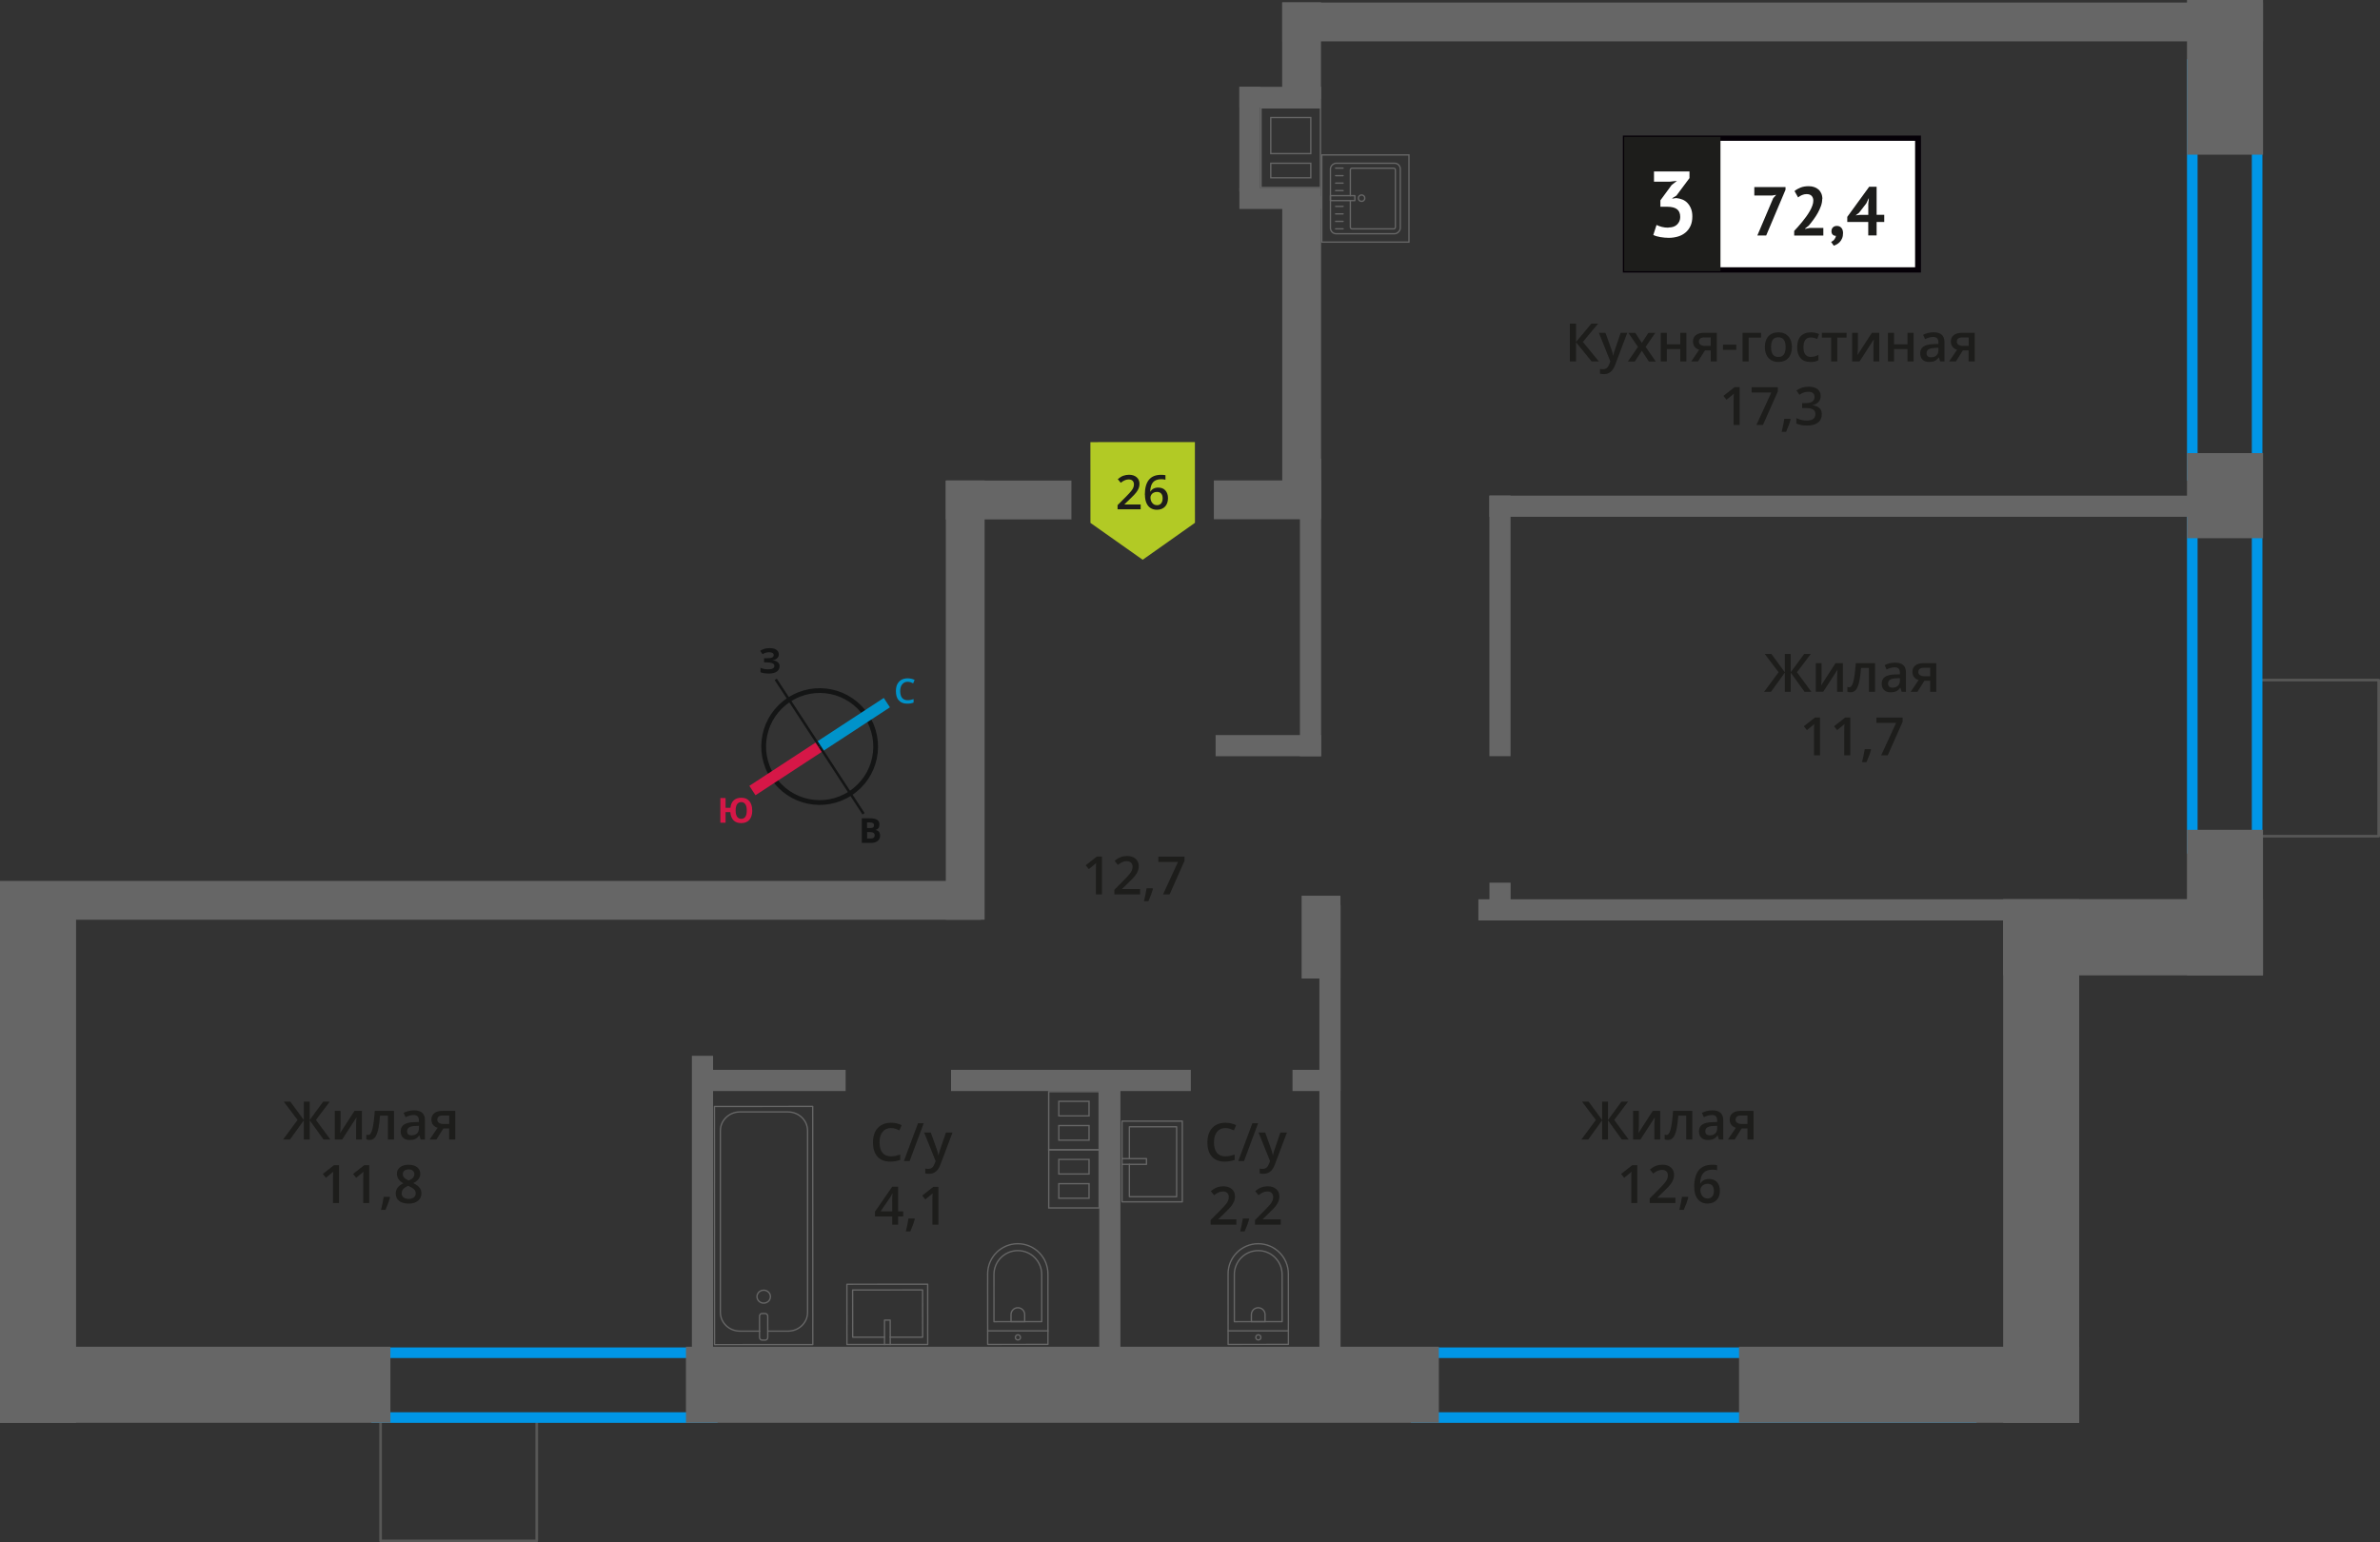 <?xml version="1.0" encoding="UTF-8"?>
<svg xmlns="http://www.w3.org/2000/svg" viewBox="0 0 449.35 291.22">
  <rect x="0" y="0" width="449.35" height="291.22" fill="#333333" stroke="none"/>
  <defs>
    <style>
      .cls-1 {
        fill: #141515;
      }

      .cls-2 {
        fill: #d61747;
      }

      .cls-3 {
        fill: #b2ca25;
        fill-rule: evenodd;
      }

      .cls-4 {
        fill: #fff;
      }

      .cls-5 {
        stroke: #1d1d1b;
        stroke-miterlimit: 22.93;
      }

      .cls-5, .cls-6 {
        stroke-width: .5px;
      }

      .cls-5, .cls-7 {
        fill: #1d1d1b;
      }

      .cls-8 {
        stroke: #141515;
        stroke-width: .9px;
      }

      .cls-8, .cls-9, .cls-6, .cls-10, .cls-11 {
        fill: none;
      }

      .cls-8, .cls-9, .cls-11 {
        stroke-miterlimit: 10;
      }

      .cls-12 {
        fill: #0096e7;
      }

      .cls-13 {
        fill: #0093ca;
      }

      .cls-14 {
        fill: #666;
      }

      .cls-9 {
        stroke: #0093ca;
      }

      .cls-9, .cls-11 {
        stroke-width: 2.12px;
      }

      .cls-15 {
        fill: #666;
      }

      .cls-6 {
        stroke: #575756;
      }

      .cls-6, .cls-10 {
        stroke-linecap: round;
        stroke-linejoin: round;
      }

      .cls-10 {
        stroke: #666;
        stroke-width: .25px;
      }

      .cls-11 {
        stroke: #d61747;
      }

      .cls-16 {
        fill: #050007;
      }
    </style>
  </defs>
  <g id="conditioner">
    <rect class="cls-6" x="423.03" y="131.83" width="29.48" height="22.66" transform="translate(580.93 -294.61) rotate(90)"/>
    <rect class="cls-6" x="71.86" y="268.31" width="29.48" height="22.66" transform="translate(173.2 559.28) rotate(-180)"/>
  </g>
  <g id="windows">
    <path class="cls-12" d="M425.15,13.18v75.56h-10.24V13.18h10.24M427.15,11.18h-14.24v79.56h14.24V11.18h0Z"/>
    <path class="cls-12" d="M425.15,96.53v62.64h-10.24v-62.64h10.24M427.15,94.53h-14.24v66.64h14.24v-66.64h0Z"/>
    <path class="cls-12" d="M371.18,256.44v10.24h-102.79v-10.24h102.79M373.18,254.44h-106.79v14.24h106.79v-14.24h0Z"/>
    <path class="cls-12" d="M133.47,256.44v10.24h-61.36v-10.24h61.36M135.47,254.44h-65.36v14.24h65.36v-14.24h0Z"/>
  </g>
  <g id="vent">
    <g>
      <path class="cls-15" d="M249.18,20.49v1.58s0,0,0,0v7.06h0v1.58s0,0,0,0v3h0v1.58s-10.97,0-10.97,0v-1.58h0v-3s0-1.58,0-1.58h0v-7.06s0-1.58,0-1.58h1.83s9.14,0,9.14,0M239.8,29.13h7.81v-7.06h-7.81v7.06M239.8,33.7h7.56s.25,0,.25,0v-3h-7.81v3M249.43,20.24h-9.39s0,0,0,0h-2.08s0,0,0,0v2.08h0v6.56h0v2.08h0v2.5h0v2.08h11.47v-2.08h0v-2.5h0v-2.08h0v-6.56h0v-2.08h0ZM240.05,28.88v-6.56h7.31v6.56h-7.31ZM240.05,33.45v-2.5h7.31v2.5h-7.31Z"/>
      <g>
        <rect class="cls-14" x="234" y="16.39" width="15.44" height="3.94"/>
        <rect class="cls-14" x="234" y="35.52" width="15.44" height="3.94"/>
        <rect class="cls-14" x="226.08" y="24.31" width="19.77" height="3.94" transform="translate(209.68 262.24) rotate(-90)"/>
      </g>
    </g>
    <g>
      <path class="cls-15" d="M207.4,206.27v10.73s-9.27,0-9.27,0v-10.73h9.27M199.78,210.84h5.96v-2.75s0-.25,0-.25h-5.96v2.75s0,.25,0,.25M199.78,215.42h5.96v-2.75s0-.25,0-.25h-5.71s-.25,0-.25,0v2.75s0,.25,0,.25M207.64,206.02h-9.77v11.23s9.77,0,9.77,0v-11.23s0,0,0,0h0ZM200.03,210.59v-2.5h5.46v2.5h-5.46ZM200.03,215.17v-2.5s5.46,0,5.46,0v2.5h-5.46Z"/>
      <path class="cls-15" d="M198.13,217.24h9.27s0,10.73,0,10.73h-9.27s0-10.73,0-10.73M199.78,221.81h5.96v-2.75s0-.25,0-.25h-5.96v2.75s0,.25,0,.25M199.78,226.39h5.96v-2.75s0-.25,0-.25h-5.71s-.25,0-.25,0v2.75s0,.25,0,.25M197.88,216.99v11.23s9.77,0,9.77,0v-11.23s0,0,0,0h-9.77ZM200.03,221.56v-2.5h5.46v2.5h-5.46ZM200.03,226.14v-2.5s5.46,0,5.46,0v2.5h-5.46Z"/>
    </g>
  </g>
  <g id="furniture">
    <g>
      <path class="cls-10" d="M182.68,238.69h13.32c3.14,0,5.69,2.55,5.69,5.69h0c0,3.14-2.55,5.69-5.69,5.69h-13.32v-11.38h0Z" transform="translate(-52.15 436.63) rotate(-90.02)"/>
      <path class="cls-10" d="M185.47,238.37h8.91c2.49,0,4.51,2.02,4.51,4.51h0c0,2.49-2.02,4.51-4.51,4.51h-8.91v-9.02h0Z" transform="translate(-50.64 435.13) rotate(-90.02)"/>
      <path class="cls-10" d="M190.87,246.99h1.34c.71,0,1.29.58,1.29,1.29h0c0,.71-.58,1.29-1.29,1.29h-1.34v-2.58h0Z" transform="translate(-56.04 440.53) rotate(-90.02)"/>
      <circle class="cls-10" cx="192.19" cy="252.54" r=".48"/>
      <line class="cls-10" x1="197.88" y1="251.31" x2="186.49" y2="251.31"/>
    </g>
    <g>
      <path class="cls-10" d="M228.07,238.69h13.32c3.14,0,5.69,2.55,5.69,5.69h0c0,3.14-2.55,5.69-5.69,5.69h-13.32v-11.38h0Z" transform="translate(-6.74 482.02) rotate(-90.02)"/>
      <path class="cls-10" d="M230.86,238.37h8.91c2.49,0,4.51,2.02,4.51,4.51h0c0,2.49-2.02,4.51-4.51,4.51h-8.91v-9.02h0Z" transform="translate(-5.24 480.52) rotate(-90.02)"/>
      <path class="cls-10" d="M236.26,246.99h1.34c.71,0,1.29.58,1.29,1.29h0c0,.71-.58,1.29-1.29,1.29h-1.34v-2.58h0Z" transform="translate(-10.64 485.92) rotate(-90.02)"/>
      <circle class="cls-10" cx="237.58" cy="252.54" r=".48"/>
      <line class="cls-10" x1="243.27" y1="251.31" x2="231.89" y2="251.31"/>
    </g>
    <g>
      <rect class="cls-10" x="161.84" y="240.58" width="11.38" height="15.25" transform="translate(-80.62 415.81) rotate(-90.02)"/>
      <polyline class="cls-10" points="167 253.9 167 249.28 168.07 249.28 168.08 253.9"/>
      <polyline class="cls-10" points="167 252.5 160.99 252.5 160.98 243.59 174.19 243.58 174.2 252.5 168.07 252.5"/>
    </g>
    <g>
      <rect class="cls-10" x="211.84" y="211.7" width="11.38" height="15.25"/>
      <polyline class="cls-10" points="211.84 218.79 216.46 218.79 216.46 219.86 211.84 219.86"/>
      <polyline class="cls-10" points="213.23 218.79 213.23 212.77 222.15 212.77 222.15 225.98 213.23 225.98 213.23 219.86"/>
    </g>
    <g>
      <rect class="cls-10" x="134.91" y="208.92" width="18.55" height="44.98" transform="translate(288.44 462.78) rotate(179.98)"/>
      <rect class="cls-10" x="143.42" y="248.03" width="1.55" height="5.03" rx=".49" ry=".49" transform="translate(288.46 501.04) rotate(179.98)"/>
      <path class="cls-10" d="M144.97,251.36h3.82c2.03,0,3.68-1.58,3.68-3.54v-34.32c-.01-1.95-1.66-3.53-3.7-3.53h-9.08c-2.03,0-3.68,1.59-3.68,3.54v34.32c.01,1.95,1.66,3.53,3.7,3.53h3.71"/>
      <ellipse class="cls-10" cx="144.19" cy="244.85" rx="1.27" ry="1.22"/>
    </g>
    <g>
      <g>
        <rect class="cls-10" x="251.13" y="30.89" width="13.32" height="13.19" rx="1.09" ry="1.09" transform="translate(220.3 295.27) rotate(-90)"/>
        <path class="cls-10" d="M254.95,36.96v-4.88c0-.18.14-.32.32-.32h7.86c.18,0,.32.14.32.32v10.82c0,.18-.14.32-.32.32h-7.86c-.18,0-.32-.14-.32-.32v-5.01"/>
        <circle class="cls-10" cx="257.07" cy="37.42" r=".6"/>
        <rect class="cls-10" x="253.04" y="35.11" width=".93" height="4.61" transform="translate(216.08 290.92) rotate(-90)"/>
        <line class="cls-10" x1="252.17" y1="43.21" x2="253.58" y2="43.21"/>
        <line class="cls-10" x1="252.17" y1="41.8" x2="253.58" y2="41.8"/>
        <line class="cls-10" x1="252.17" y1="40.39" x2="253.58" y2="40.39"/>
        <line class="cls-10" x1="252.17" y1="38.97" x2="253.58" y2="38.97"/>
        <line class="cls-10" x1="252.17" y1="35.99" x2="253.58" y2="35.99"/>
        <line class="cls-10" x1="252.17" y1="34.58" x2="253.58" y2="34.58"/>
        <line class="cls-10" x1="252.17" y1="33.17" x2="253.58" y2="33.17"/>
        <line class="cls-10" x1="252.17" y1="31.75" x2="253.58" y2="31.75"/>
      </g>
      <path class="cls-15" d="M265.89,29.38v16.21h-16.21v-16.21h16.21M266.14,29.13h-16.71v16.71h16.71v-16.71h0Z"/>
    </g>
  </g>
  <g id="walls">
    <rect class="cls-14" x="219.33" y="112.7" width="56.2" height="4" transform="translate(132.73 362.13) rotate(-90)"/>
    <rect class="cls-14" x="258.6" y="116.19" width="49.21" height="4" transform="translate(165.01 401.39) rotate(-90)"/>
    <rect class="cls-14" x="279.88" y="168" width="6.64" height="4" transform="translate(113.21 453.2) rotate(-90)"/>
    <rect class="cls-14" x="207.46" y="212.57" width="87.29" height="4" transform="translate(36.53 465.67) rotate(-90)"/>
    <rect class="cls-14" x="181.7" y="228.37" width="55.68" height="4" transform="translate(-20.83 439.91) rotate(-90)"/>
    <rect class="cls-14" x="103.21" y="226.79" width="58.84" height="4" transform="translate(-96.16 361.42) rotate(-90)"/>
    <rect class="cls-14" x="132.89" y="202.02" width="26.77" height="4"/>
    <rect class="cls-14" x="179.56" y="202.02" width="45.27" height="4"/>
    <rect class="cls-14" x="244.03" y="202.02" width="9.07" height="4"/>
    <rect class="cls-14" x="229.51" y="138.8" width="19.92" height="4"/>
    <rect class="cls-14" x="281.2" y="93.59" width="133.57" height="4"/>
    <rect class="cls-14" x="279.12" y="169.81" width="135.65" height="4"/>
    <rect class="cls-14" x="405.48" y="7.42" width="29.21" height="14.36" transform="translate(434.69 -405.48) rotate(90)"/>
    <rect class="cls-14" x="412.05" y="86.41" width="16.07" height="14.36" transform="translate(513.68 -326.49) rotate(90)"/>
    <rect class="cls-14" x="406.35" y="163.26" width="27.47" height="14.36" transform="translate(590.52 -249.65) rotate(90)"/>
    <rect class="cls-14" x="335.95" y="212.06" width="98.87" height="14.36" transform="translate(604.62 -166.13) rotate(90)"/>
    <rect class="cls-14" x="-42.4" y="211.92" width="99.16" height="14.36" transform="translate(226.28 211.92) rotate(90)"/>
    <rect class="cls-14" x="378.2" y="169.81" width="49.07" height="14.36" transform="translate(805.46 353.99) rotate(-180)"/>
    <rect class="cls-14" x="328.33" y="254.32" width="64.23" height="14.36" transform="translate(720.89 522.99) rotate(-180)"/>
    <rect class="cls-14" x="129.51" y="254.32" width="142.15" height="14.36" transform="translate(401.17 522.99) rotate(-180)"/>
    <rect class="cls-14" x="0" y="254.32" width="73.71" height="14.36" transform="translate(73.71 522.99) rotate(-180)"/>
    <rect class="cls-14" x="242.1" y=".46" width="185.17" height="7.33" transform="translate(669.36 8.27) rotate(-180)"/>
    <rect class="cls-14" x="178.57" y="90.73" width="23.72" height="7.33" transform="translate(380.86 188.81) rotate(-180)"/>
    <rect class="cls-14" x="229.19" y="90.71" width="20.24" height="7.33" transform="translate(478.61 188.76) rotate(-180)"/>
    <rect class="cls-14" x="0" y="166.34" width="185.17" height="7.33" transform="translate(185.17 340.02) rotate(-180)"/>
    <rect class="cls-14" x="140.77" y="128.54" width="82.94" height="7.33" transform="translate(50.03 314.44) rotate(-90)"/>
    <rect class="cls-14" x="236.66" y="5.89" width="18.22" height="7.33" transform="translate(236.19 255.32) rotate(-90)"/>
    <rect class="cls-14" x="215.43" y="63.7" width="60.67" height="7.33" transform="translate(178.39 313.13) rotate(-90)"/>
    <rect class="cls-14" x="241.62" y="173.3" width="15.63" height="7.33" transform="translate(72.45 426.39) rotate(-90)"/>
    <g>
      <path class="cls-8" d="M163.6,135.2c3.2,4.89,1.83,11.44-3.07,14.62-4.87,3.19-11.44,1.83-14.62-3.07-3.2-4.89-1.83-11.44,3.07-14.62,4.89-3.2,11.44-1.83,14.62,3.07h0Z"/>
      <line class="cls-9" x1="167.44" y1="132.68" x2="154.75" y2="140.98"/>
      <line class="cls-11" x1="142.06" y1="149.28" x2="154.75" y2="140.98"/>
      <polygon class="cls-1" points="146.66 128.15 154.96 140.84 154.56 141.1 146.26 128.42 146.66 128.15"/>
      <polygon class="cls-1" points="163.24 153.54 154.96 140.84 154.56 141.1 162.84 153.8 163.24 153.54"/>
      <path class="cls-13" d="M171.36,128.74c-.44,0-.77.17-1.02.48-.25.29-.38.73-.38,1.27,0,.56.13,1,.35,1.29.25.29.58.44,1.04.44.21,0,.4-.02.58-.06.19-.04.38-.08.56-.15v.65c-.35.15-.77.21-1.23.21-.69,0-1.21-.21-1.57-.63-.38-.4-.54-1-.54-1.75,0-.48.08-.92.25-1.27.19-.35.44-.65.77-.84s.73-.29,1.19-.29.9.1,1.32.29l-.27.65c-.17-.08-.33-.15-.5-.21-.19-.04-.35-.08-.56-.08h0Z"/>
      <path class="cls-2" d="M142.03,153.05c0,.75-.19,1.34-.54,1.75-.35.42-.88.63-1.55.63-.61,0-1.09-.17-1.44-.52-.35-.35-.56-.88-.61-1.55h-.9v2s-.98,0-.98,0v-4.66s.98,0,.98,0v1.84h.92c.06-.63.27-1.09.63-1.42.35-.31.81-.48,1.42-.48.67,0,1.17.21,1.52.63.35.42.54,1,.54,1.77h0ZM138.89,153.05c0,.5.1.9.27,1.17.19.25.44.4.77.4.71,0,1.06-.52,1.06-1.57,0-.52-.08-.92-.27-1.19-.17-.25-.42-.4-.77-.4s-.61.15-.79.4c-.17.27-.27.67-.27,1.19h0Z"/>
      <path class="cls-1" d="M162.7,154.52h1.46c.65,0,1.13.08,1.42.27.31.19.46.48.46.9,0,.27-.06.5-.19.69-.15.17-.31.29-.52.31v.04c.29.06.5.19.63.35.13.19.21.44.21.73,0,.42-.17.75-.46.98-.31.25-.73.38-1.25.38h-1.75s0-4.66,0-4.66ZM163.71,156.36h.56c.27,0,.46-.04.58-.13s.17-.21.17-.42c0-.17-.06-.29-.19-.38-.13-.08-.33-.13-.63-.13h-.5v1.04ZM163.71,157.13v1.21h.63c.27,0,.48-.04.61-.15.13-.1.19-.27.19-.48,0-.38-.27-.58-.81-.58h-.61Z"/>
      <path class="cls-1" d="M147.05,123.56c0,.29-.1.54-.33.73-.21.21-.48.33-.86.38v.02c.44.04.75.17.98.35.23.19.35.44.35.75,0,.44-.19.77-.52,1.02-.35.25-.84.38-1.44.38-.69,0-1.23-.08-1.65-.25v-.84c.19.08.44.17.71.23.25.04.5.06.75.06.77,0,1.17-.21,1.17-.67,0-.21-.13-.38-.38-.48-.25-.1-.63-.17-1.13-.17h-.44v-.77h.4c.5,0,.86-.04,1.09-.13.21-.1.33-.25.33-.48,0-.15-.06-.27-.21-.38-.15-.08-.35-.15-.65-.15-.44,0-.86.13-1.25.38l-.44-.65c.27-.17.54-.31.86-.4.29-.06.63-.1.98-.1.5,0,.92.1,1.21.31.29.21.46.48.46.84h0Z"/>
    </g>
  </g>
  <g id="text">
    <g>
      <g>
        <path class="cls-7" d="M301.87,68.25h-1.37l-2.94-3.62v3.62h-1.17v-7.14h1.17v3.46l2.89-3.46h1.28l-2.88,3.45,3.02,3.69Z"/>
        <path class="cls-7" d="M301.87,62.85h1.25l1.1,3.06c.17.44.28.85.33,1.23h.04c.03-.18.08-.4.16-.65s.49-1.47,1.24-3.64h1.24l-2.31,6.12c-.42,1.12-1.12,1.68-2.1,1.68-.25,0-.5-.03-.74-.08v-.91c.17.04.37.06.59.06.55,0,.94-.32,1.17-.96l.2-.51-2.17-5.4Z"/>
        <path class="cls-7" d="M309.25,65.5l-1.81-2.64h1.31l1.23,1.89,1.24-1.89h1.3l-1.82,2.64,1.91,2.76h-1.3l-1.33-2.02-1.33,2.02h-1.3l1.9-2.76Z"/>
        <path class="cls-7" d="M314.7,62.85v2.17h2.54v-2.17h1.15v5.4h-1.15v-2.33h-2.54v2.33h-1.15v-5.4h1.15Z"/>
        <path class="cls-7" d="M320.59,68.25h-1.28l1.5-2.21c-.36-.1-.65-.29-.86-.56s-.31-.6-.31-1c0-.51.18-.91.55-1.2s.86-.43,1.49-.43h2.46v5.4h-1.15v-2.08h-1.09l-1.31,2.08ZM320.75,64.49c0,.28.1.48.32.62.21.14.49.21.85.21h1.07v-1.6h-1.25c-.31,0-.55.07-.72.2-.17.13-.26.32-.26.57Z"/>
        <path class="cls-7" d="M325.31,66.06v-.98h2.51v.98h-2.51Z"/>
        <path class="cls-7" d="M332.49,62.85v.9h-2.34v4.5h-1.15v-5.4h3.49Z"/>
        <path class="cls-7" d="M338.32,65.54c0,.88-.23,1.57-.68,2.07s-1.08.74-1.89.74c-.5,0-.95-.11-1.34-.34s-.69-.56-.89-.98-.31-.92-.31-1.48c0-.88.22-1.56.67-2.05s1.08-.74,1.9-.74,1.4.25,1.86.75.68,1.18.68,2.03ZM334.38,65.54c0,1.25.46,1.87,1.38,1.87s1.37-.62,1.37-1.87-.46-1.85-1.38-1.85c-.48,0-.83.16-1.05.48-.22.32-.32.78-.32,1.37Z"/>
        <path class="cls-7" d="M341.81,68.35c-.82,0-1.44-.24-1.86-.72-.42-.48-.64-1.16-.64-2.05s.22-1.61.67-2.09c.45-.49,1.09-.73,1.93-.73.57,0,1.08.11,1.54.32l-.35.92c-.49-.19-.89-.28-1.2-.28-.93,0-1.4.62-1.4,1.86,0,.61.12,1.06.35,1.36.23.3.57.46,1.02.46.51,0,.99-.13,1.45-.38v1c-.21.12-.42.21-.66.26-.23.05-.52.08-.85.08Z"/>
        <path class="cls-7" d="M348.64,62.85v.9h-1.76v4.5h-1.15v-4.5h-1.76v-.9h4.67Z"/>
        <path class="cls-7" d="M350.78,62.85v2.77c0,.32-.03.8-.08,1.42l2.71-4.19h1.4v5.4h-1.1v-2.72c0-.15,0-.39.03-.73.02-.34.03-.58.05-.73l-2.7,4.18h-1.4v-5.4h1.1Z"/>
        <path class="cls-7" d="M357.6,62.85v2.17h2.54v-2.17h1.15v5.4h-1.15v-2.33h-2.54v2.33h-1.15v-5.4h1.15Z"/>
        <path class="cls-7" d="M366.31,68.25l-.23-.75h-.04c-.26.33-.52.55-.79.67s-.6.18-1.02.18c-.53,0-.95-.14-1.24-.43-.3-.29-.45-.69-.45-1.22,0-.56.21-.98.62-1.26s1.04-.44,1.89-.46l.93-.03v-.29c0-.35-.08-.6-.24-.77-.16-.17-.41-.26-.75-.26-.28,0-.54.04-.8.12s-.5.18-.73.29l-.37-.82c.29-.15.61-.27.96-.35s.68-.12.99-.12c.69,0,1.21.15,1.55.45.35.3.53.77.53,1.41v3.64h-.82ZM364.6,67.47c.42,0,.75-.12,1-.35.25-.23.38-.56.38-.98v-.47l-.69.03c-.54.02-.93.11-1.18.27-.25.16-.37.41-.37.74,0,.24.07.43.21.56s.36.2.64.2Z"/>
        <path class="cls-7" d="M369.28,68.25h-1.28l1.5-2.21c-.36-.1-.65-.29-.86-.56s-.31-.6-.31-1c0-.51.18-.91.55-1.2s.86-.43,1.49-.43h2.46v5.4h-1.15v-2.08h-1.09l-1.31,2.08ZM369.45,64.49c0,.28.1.48.32.62.21.14.49.21.85.21h1.07v-1.6h-1.25c-.31,0-.55.07-.72.2-.17.13-.26.32-.26.57Z"/>
        <path class="cls-7" d="M328.46,80.25h-1.15v-4.61c0-.55.01-.99.04-1.31-.08.08-.17.16-.28.26-.11.09-.47.39-1.1.9l-.58-.73,2.1-1.65h.96v7.14Z"/>
        <path class="cls-7" d="M331.61,80.25l2.82-6.12h-3.71v-1.01h4.94v.8l-2.81,6.33h-1.24Z"/>
        <path class="cls-7" d="M338.08,79.2c-.16.61-.44,1.39-.86,2.34h-.84c.22-.88.39-1.7.5-2.45h1.13l.07.11Z"/>
        <path class="cls-7" d="M343.75,74.76c0,.45-.13.83-.4,1.13s-.63.5-1.11.61v.04c.57.07,1,.25,1.29.53s.43.66.43,1.14c0,.69-.24,1.22-.73,1.59s-1.17.56-2.07.56c-.79,0-1.46-.13-2-.39v-1.02c.3.15.62.27.96.35s.66.12.98.12c.55,0,.97-.1,1.24-.31s.41-.52.41-.95c0-.38-.15-.66-.45-.84s-.78-.27-1.43-.27h-.62v-.93h.63c1.14,0,1.71-.39,1.71-1.18,0-.31-.1-.54-.3-.71s-.49-.25-.88-.25c-.27,0-.53.04-.78.11s-.55.23-.89.45l-.56-.8c.65-.48,1.41-.72,2.28-.72.72,0,1.28.15,1.68.46s.61.74.61,1.28Z"/>
      </g>
      <g>
        <rect class="cls-4" x="306.9" y="26.09" width="54.7" height="24.87"/>
        <path class="cls-16" d="M361.6,26.59h-54.1v23.88h54.1v-23.88ZM306.95,25.6h55.73v25.86h-56.28v-25.86h.55Z"/>
        <rect class="cls-5" x="306.9" y="26.09" width="17.68" height="24.87"/>
        <g>
          <path class="cls-7" d="M331.79,44.47l2.99-7.04.57-.64-.78.13h-3.35v-1.59h5.89v.5l-3.65,8.64h-1.66Z"/>
          <path class="cls-7" d="M344.04,37.56c0,.44-.08.89-.24,1.34s-.37.9-.61,1.33c-.25.44-.52.86-.82,1.26-.3.41-.59.78-.88,1.12l-.69.54v.07l.94-.18h2.51v1.44h-5.5v-.88c.21-.22.44-.47.7-.76.26-.29.52-.6.79-.93.27-.33.52-.66.78-1.01.25-.35.48-.7.68-1.05s.36-.69.48-1.03c.12-.33.18-.64.18-.94,0-.36-.1-.65-.31-.88-.2-.23-.53-.35-.97-.35-.28,0-.56.06-.85.18s-.54.27-.74.45l-.68-1.2c.34-.28.72-.5,1.16-.67s.94-.25,1.52-.25c.37,0,.72.05,1.03.16.31.1.58.26.81.46.23.2.4.45.54.75.13.3.2.65.2,1.05Z"/>
          <path class="cls-7" d="M345.79,43.63c0-.3.1-.53.29-.71s.44-.26.72-.26c.37,0,.65.12.86.37.21.24.31.57.31.97s-.06.73-.18,1.01c-.12.28-.27.52-.45.7-.18.19-.37.33-.57.44-.2.11-.39.19-.55.24l-.5-.71c.23-.1.44-.25.61-.47.17-.22.27-.45.29-.69-.2.03-.39-.04-.57-.18-.18-.15-.27-.39-.27-.72Z"/>
          <path class="cls-7" d="M355.75,41.92h-1.44v2.54h-1.58v-2.54h-3.96v-.97l4.14-5.69h1.4v5.3h1.44v1.36ZM352.73,38.57l.12-1.1h-.05l-.44.94-1.36,1.76-.65.5.84-.1h1.55v-2Z"/>
        </g>
        <path class="cls-4" d="M315,42.96c.72,0,1.28-.19,1.66-.58s.57-.85.57-1.4c0-.67-.2-1.16-.6-1.47s-1.02-.47-1.88-.47h-1.26v-1.21l2.12-2.89,1-.79-1.38.16h-2.95v-1.93h6.7v1.25l-2.47,3.31-.77.47v.09l.74-.1c.41.04.8.13,1.17.28s.69.37.96.66c.27.29.49.64.66,1.06s.25.91.25,1.46c0,.69-.11,1.29-.34,1.79-.23.5-.54.92-.95,1.26s-.87.59-1.41.75-1.12.25-1.74.25c-.51,0-1.05-.05-1.6-.14-.55-.09-.99-.23-1.33-.4l.61-1.89c.3.15.64.27,1.01.37s.78.14,1.24.14Z"/>
      </g>
    </g>
    <g>
      <path class="cls-7" d="M208.06,168.88h-1.15v-4.61c0-.55.01-.99.04-1.31-.08.08-.17.16-.28.26-.11.09-.47.39-1.1.9l-.58-.73,2.1-1.65h.96v7.14Z"/>
      <path class="cls-7" d="M215.24,168.88h-4.84v-.87l1.84-1.85c.54-.56.9-.95,1.08-1.18.18-.23.31-.45.39-.66s.12-.42.12-.66c0-.32-.1-.58-.29-.76-.19-.19-.46-.28-.8-.28-.27,0-.54.05-.79.15-.25.1-.55.28-.89.55l-.62-.76c.4-.34.78-.57,1.16-.71s.77-.21,1.2-.21c.66,0,1.2.17,1.6.52s.6.81.6,1.4c0,.32-.06.63-.17.92-.12.29-.29.59-.53.9-.24.31-.64.72-1.19,1.25l-1.24,1.2v.05h3.39v1.01Z"/>
      <path class="cls-7" d="M217.68,167.84c-.16.61-.44,1.39-.86,2.34h-.84c.22-.88.39-1.7.5-2.45h1.13l.07.11Z"/>
      <path class="cls-7" d="M219.59,168.88l2.82-6.12h-3.71v-1.01h4.94v.8l-2.81,6.33h-1.24Z"/>
    </g>
    <g>
      <path class="cls-7" d="M335.8,126.94l-2.61-3.45h1.25l2.54,3.46v-3.46h1.11v3.46l2.54-3.46h1.25l-2.61,3.45,2.72,3.69h-1.29l-2.61-3.62v3.62h-1.11v-3.62l-2.61,3.62h-1.3l2.73-3.69Z"/>
      <path class="cls-7" d="M343.92,125.23v2.77c0,.32-.03.8-.08,1.42l2.71-4.19h1.4v5.4h-1.1v-2.72c0-.15,0-.39.03-.73.02-.34.03-.58.05-.73l-2.7,4.18h-1.4v-5.4h1.1Z"/>
      <path class="cls-7" d="M354.02,130.63h-1.16v-4.5h-1.49c-.09,1.16-.21,2.06-.37,2.71-.16.65-.36,1.13-.61,1.43-.25.3-.57.45-.97.45-.25,0-.46-.04-.63-.11v-.9c.12.05.24.07.36.07.33,0,.59-.37.78-1.12.19-.75.34-1.89.45-3.43h3.63v5.4Z"/>
      <path class="cls-7" d="M359.04,130.63l-.23-.75h-.04c-.26.33-.52.55-.79.67s-.6.18-1.02.18c-.53,0-.95-.14-1.24-.43-.3-.29-.45-.69-.45-1.22,0-.56.21-.98.62-1.26s1.04-.44,1.89-.46l.93-.03v-.29c0-.35-.08-.6-.24-.77-.16-.17-.41-.26-.75-.26-.28,0-.54.04-.8.12s-.5.18-.73.29l-.37-.82c.29-.15.61-.27.96-.35s.68-.12.99-.12c.69,0,1.21.15,1.55.45.35.3.53.77.53,1.41v3.64h-.82ZM357.33,129.85c.42,0,.75-.12,1-.35.25-.23.38-.56.38-.98v-.47l-.69.03c-.54.02-.93.11-1.18.27-.25.16-.37.41-.37.74,0,.24.07.43.21.56s.36.2.64.2Z"/>
      <path class="cls-7" d="M362.02,130.63h-1.28l1.5-2.21c-.36-.1-.65-.29-.86-.56s-.31-.6-.31-1c0-.51.18-.91.55-1.2s.86-.43,1.49-.43h2.46v5.4h-1.15v-2.08h-1.09l-1.31,2.08ZM362.18,126.87c0,.28.1.48.32.62.21.14.49.21.85.21h1.07v-1.6h-1.25c-.31,0-.55.07-.72.2-.17.13-.26.32-.26.57Z"/>
      <path class="cls-7" d="M343.64,142.63h-1.15v-4.61c0-.55.01-.99.04-1.31-.08.08-.17.16-.28.26-.11.09-.47.39-1.1.9l-.58-.73,2.1-1.65h.96v7.14Z"/>
      <path class="cls-7" d="M349.35,142.63h-1.15v-4.61c0-.55.01-.99.04-1.31-.08.08-.17.16-.28.26-.11.09-.47.39-1.1.9l-.58-.73,2.1-1.65h.96v7.14Z"/>
      <path class="cls-7" d="M353.26,141.58c-.16.61-.44,1.39-.86,2.34h-.84c.22-.88.39-1.7.5-2.45h1.13l.07.11Z"/>
      <path class="cls-7" d="M355.17,142.63l2.82-6.12h-3.71v-1.01h4.94v.8l-2.81,6.33h-1.24Z"/>
    </g>
    <g>
      <path class="cls-7" d="M301.3,211.48l-2.61-3.45h1.25l2.54,3.46v-3.46h1.11v3.46l2.54-3.46h1.25l-2.61,3.45,2.72,3.69h-1.29l-2.61-3.62v3.62h-1.11v-3.62l-2.61,3.62h-1.3l2.73-3.69Z"/>
      <path class="cls-7" d="M309.42,209.77v2.77c0,.32-.03.8-.08,1.42l2.71-4.19h1.4v5.4h-1.1v-2.72c0-.15,0-.39.03-.73.02-.34.03-.58.05-.73l-2.7,4.18h-1.4v-5.4h1.1Z"/>
      <path class="cls-7" d="M319.52,215.17h-1.16v-4.5h-1.49c-.09,1.16-.21,2.06-.37,2.71-.16.65-.36,1.13-.61,1.43-.25.3-.57.45-.97.45-.25,0-.46-.04-.63-.11v-.9c.12.05.24.07.36.07.33,0,.59-.37.78-1.12.19-.75.34-1.89.45-3.43h3.63v5.4Z"/>
      <path class="cls-7" d="M324.54,215.17l-.23-.75h-.04c-.26.33-.52.55-.79.67s-.6.18-1.02.18c-.53,0-.95-.14-1.24-.43-.3-.29-.45-.69-.45-1.22,0-.56.21-.98.62-1.26s1.04-.44,1.89-.46l.93-.03v-.29c0-.35-.08-.6-.24-.77-.16-.17-.41-.26-.75-.26-.28,0-.54.04-.8.12s-.5.18-.73.29l-.37-.82c.29-.15.61-.27.96-.35s.68-.12.99-.12c.69,0,1.21.15,1.55.45.35.3.53.77.53,1.41v3.64h-.82ZM322.83,214.39c.42,0,.75-.12,1-.35.25-.23.38-.56.38-.98v-.47l-.69.03c-.54.02-.93.11-1.18.27-.25.16-.37.41-.37.74,0,.24.07.43.21.56s.36.2.64.2Z"/>
      <path class="cls-7" d="M327.52,215.17h-1.28l1.5-2.21c-.36-.1-.65-.29-.86-.56s-.31-.6-.31-1c0-.51.18-.91.55-1.2s.86-.43,1.49-.43h2.46v5.4h-1.15v-2.08h-1.09l-1.31,2.08ZM327.68,211.41c0,.28.1.48.32.62.21.14.49.21.85.21h1.07v-1.6h-1.25c-.31,0-.55.07-.72.2-.17.13-.26.32-.26.57Z"/>
      <path class="cls-7" d="M309.14,227.17h-1.15v-4.61c0-.55.01-.99.04-1.31-.08.08-.17.16-.28.26-.11.09-.47.39-1.1.9l-.58-.73,2.1-1.65h.96v7.14Z"/>
      <path class="cls-7" d="M316.31,227.17h-4.84v-.87l1.84-1.85c.54-.56.9-.95,1.08-1.18.18-.23.31-.45.39-.66s.12-.42.12-.66c0-.32-.1-.58-.29-.76-.19-.19-.46-.28-.8-.28-.27,0-.54.05-.79.15-.25.1-.55.28-.89.55l-.62-.76c.4-.34.78-.57,1.16-.71s.77-.21,1.2-.21c.66,0,1.2.17,1.6.52s.6.81.6,1.4c0,.32-.06.63-.17.92-.12.29-.29.59-.53.9-.24.31-.64.72-1.19,1.25l-1.24,1.2v.05h3.39v1.01Z"/>
      <path class="cls-7" d="M318.76,226.12c-.16.61-.44,1.39-.86,2.34h-.84c.22-.88.39-1.7.5-2.45h1.13l.07.11Z"/>
      <path class="cls-7" d="M319.87,224.13c0-2.79,1.14-4.19,3.41-4.19.36,0,.66.03.91.08v.96c-.25-.07-.53-.11-.86-.11-.76,0-1.34.21-1.72.62s-.59,1.07-.62,1.97h.06c.15-.26.37-.47.64-.61s.6-.22.98-.22c.65,0,1.15.2,1.51.6s.54.94.54,1.62c0,.75-.21,1.34-.63,1.77-.42.43-.99.65-1.71.65-.51,0-.96-.12-1.33-.37s-.67-.6-.87-1.07c-.2-.47-.3-1.04-.3-1.7ZM322.36,226.32c.39,0,.7-.13.91-.38.21-.25.32-.62.32-1.09,0-.41-.1-.73-.3-.97-.2-.23-.5-.35-.9-.35-.25,0-.48.05-.68.16s-.37.25-.49.43-.18.37-.18.56c0,.46.12.85.37,1.16.25.31.57.47.96.47Z"/>
    </g>
    <g>
      <path class="cls-7" d="M56.18,211.48l-2.61-3.45h1.25l2.54,3.46v-3.46h1.11v3.46l2.54-3.46h1.25l-2.61,3.45,2.72,3.69h-1.29l-2.61-3.62v3.62h-1.11v-3.62l-2.61,3.62h-1.3l2.73-3.69Z"/>
      <path class="cls-7" d="M64.3,209.77v2.77c0,.32-.03.8-.08,1.42l2.71-4.19h1.4v5.4h-1.1v-2.72c0-.15,0-.39.03-.73.02-.34.03-.58.05-.73l-2.7,4.18h-1.4v-5.4h1.1Z"/>
      <path class="cls-7" d="M74.4,215.17h-1.16v-4.5h-1.49c-.09,1.16-.21,2.06-.37,2.71-.16.65-.36,1.13-.61,1.43-.25.3-.57.45-.97.45-.25,0-.46-.04-.63-.11v-.9c.12.05.24.07.36.07.33,0,.59-.37.78-1.12.19-.75.34-1.89.45-3.43h3.63v5.4Z"/>
      <path class="cls-7" d="M79.42,215.17l-.23-.75h-.04c-.26.33-.52.55-.79.67s-.6.18-1.02.18c-.53,0-.95-.14-1.24-.43-.3-.29-.45-.69-.45-1.22,0-.56.21-.98.62-1.26s1.04-.44,1.89-.46l.93-.03v-.29c0-.35-.08-.6-.24-.77-.16-.17-.41-.26-.75-.26-.28,0-.54.04-.8.12s-.5.18-.73.29l-.37-.82c.29-.15.61-.27.96-.35s.68-.12.99-.12c.69,0,1.21.15,1.55.45.35.3.53.77.53,1.41v3.64h-.82ZM77.72,214.39c.42,0,.75-.12,1-.35.25-.23.38-.56.38-.98v-.47l-.69.03c-.54.02-.93.11-1.18.27-.25.16-.37.41-.37.74,0,.24.07.43.21.56s.36.2.64.2Z"/>
      <path class="cls-7" d="M82.4,215.17h-1.28l1.5-2.21c-.36-.1-.65-.29-.86-.56s-.31-.6-.31-1c0-.51.18-.91.55-1.2s.86-.43,1.49-.43h2.46v5.4h-1.15v-2.08h-1.09l-1.31,2.08ZM82.56,211.41c0,.28.1.48.32.62.21.14.49.21.85.21h1.07v-1.6h-1.25c-.31,0-.55.07-.72.2-.17.13-.26.32-.26.57Z"/>
      <path class="cls-7" d="M64.02,227.17h-1.15v-4.61c0-.55.01-.99.04-1.31-.08.08-.17.16-.28.26-.11.09-.47.39-1.1.9l-.58-.73,2.1-1.65h.96v7.14Z"/>
      <path class="cls-7" d="M69.73,227.17h-1.15v-4.61c0-.55.01-.99.04-1.31-.08.08-.17.16-.28.26-.11.09-.47.39-1.1.9l-.58-.73,2.1-1.65h.96v7.14Z"/>
      <path class="cls-7" d="M73.64,226.12c-.16.61-.44,1.39-.86,2.34h-.84c.22-.88.39-1.7.5-2.45h1.13l.07.11Z"/>
      <path class="cls-7" d="M77.15,219.94c.68,0,1.21.16,1.61.47s.59.73.59,1.25c0,.73-.44,1.31-1.32,1.75.56.28.96.57,1.19.88.24.31.35.65.35,1.04,0,.59-.22,1.06-.65,1.42s-1.02.53-1.76.53-1.38-.17-1.8-.5-.64-.8-.64-1.41c0-.4.11-.75.33-1.07.22-.32.59-.6,1.1-.85-.44-.26-.75-.54-.93-.83s-.28-.62-.28-.98c0-.52.2-.93.61-1.24s.94-.46,1.59-.46ZM75.83,225.32c0,.34.12.6.36.79s.56.28.97.28.75-.1.98-.29c.23-.19.35-.46.35-.79,0-.26-.11-.5-.32-.72s-.54-.42-.98-.61l-.14-.06c-.43.19-.74.4-.93.62s-.28.49-.28.78ZM77.14,220.82c-.33,0-.59.08-.79.24s-.3.38-.3.66c0,.17.04.32.11.45s.18.25.31.36.37.24.69.39c.39-.17.67-.35.83-.54.16-.19.24-.41.24-.67,0-.28-.1-.5-.3-.66-.2-.16-.47-.24-.8-.24Z"/>
    </g>
    <g>
      <path class="cls-7" d="M231.36,213.01c-.67,0-1.2.24-1.58.71s-.58,1.13-.58,1.97.18,1.54.55,1.99c.37.45.9.67,1.6.67.3,0,.6-.03.88-.09s.58-.14.88-.23v1c-.56.21-1.19.32-1.9.32-1.04,0-1.85-.32-2.41-.95s-.84-1.54-.84-2.72c0-.74.14-1.39.41-1.95.27-.56.67-.98,1.18-1.28s1.12-.44,1.81-.44c.73,0,1.4.15,2.02.46l-.42.97c-.24-.11-.5-.21-.76-.3-.27-.09-.55-.13-.85-.13Z"/>
      <path class="cls-7" d="M237.53,212.11l-2.66,7.14h-1.08l2.66-7.14h1.08Z"/>
      <path class="cls-7" d="M237.62,213.85h1.25l1.1,3.06c.17.44.28.85.33,1.23h.04c.03-.18.08-.4.16-.65s.49-1.47,1.24-3.64h1.24l-2.31,6.12c-.42,1.12-1.12,1.68-2.1,1.68-.25,0-.5-.03-.74-.08v-.91c.17.04.37.06.59.06.55,0,.94-.32,1.17-.96l.2-.51-2.17-5.4Z"/>
      <path class="cls-7" d="M233.41,231.25h-4.84v-.87l1.84-1.85c.54-.56.9-.95,1.08-1.18.18-.23.31-.45.39-.66s.12-.42.12-.66c0-.32-.1-.58-.29-.76-.19-.19-.46-.28-.8-.28-.27,0-.54.05-.79.15-.25.1-.55.28-.89.55l-.62-.76c.4-.34.78-.57,1.16-.71s.77-.21,1.2-.21c.66,0,1.2.17,1.6.52s.6.81.6,1.4c0,.32-.06.63-.17.92-.12.29-.29.59-.53.9-.24.31-.64.72-1.19,1.25l-1.24,1.2v.05h3.39v1.01Z"/>
      <path class="cls-7" d="M235.85,230.2c-.16.61-.44,1.39-.86,2.34h-.84c.22-.88.39-1.7.5-2.45h1.13l.07.11Z"/>
      <path class="cls-7" d="M241.79,231.25h-4.84v-.87l1.84-1.85c.54-.56.9-.95,1.08-1.18.18-.23.31-.45.39-.66s.12-.42.12-.66c0-.32-.1-.58-.29-.76-.19-.19-.46-.28-.8-.28-.27,0-.54.05-.79.15-.25.1-.55.28-.89.55l-.62-.76c.4-.34.78-.57,1.16-.71s.77-.21,1.2-.21c.66,0,1.2.17,1.6.52s.6.81.6,1.4c0,.32-.06.63-.17.92-.12.29-.29.59-.53.9-.24.31-.64.72-1.19,1.25l-1.24,1.2v.05h3.39v1.01Z"/>
    </g>
    <g>
      <path class="cls-7" d="M168.22,213.01c-.67,0-1.2.24-1.58.71s-.58,1.13-.58,1.97.18,1.54.55,1.99c.37.45.9.67,1.6.67.3,0,.6-.03.88-.09s.58-.14.88-.23v1c-.56.21-1.19.32-1.9.32-1.04,0-1.85-.32-2.41-.95s-.84-1.54-.84-2.72c0-.74.14-1.39.41-1.95.27-.56.67-.98,1.18-1.28s1.12-.44,1.81-.44c.73,0,1.4.15,2.02.46l-.42.97c-.24-.11-.5-.21-.76-.3-.27-.09-.55-.13-.85-.13Z"/>
      <path class="cls-7" d="M174.4,212.11l-2.66,7.14h-1.08l2.66-7.14h1.08Z"/>
      <path class="cls-7" d="M174.48,213.85h1.25l1.1,3.06c.17.44.28.85.33,1.23h.04c.03-.18.08-.4.16-.65s.49-1.47,1.24-3.64h1.24l-2.31,6.12c-.42,1.12-1.12,1.68-2.1,1.68-.25,0-.5-.03-.74-.08v-.91c.17.04.37.06.59.06.55,0,.94-.32,1.17-.96l.2-.51-2.17-5.4Z"/>
      <path class="cls-7" d="M170.53,229.69h-.96v1.56h-1.12v-1.56h-3.26v-.88l3.26-4.72h1.12v4.65h.96v.95ZM168.45,228.74v-1.79c0-.64.02-1.16.05-1.57h-.04c-.09.21-.23.48-.43.78l-1.77,2.58h2.19Z"/>
      <path class="cls-7" d="M172.72,230.2c-.16.61-.44,1.39-.86,2.34h-.84c.22-.88.39-1.7.5-2.45h1.13l.07.11Z"/>
      <path class="cls-7" d="M177.19,231.25h-1.15v-4.61c0-.55.01-.99.04-1.31-.08.08-.17.16-.28.26-.11.09-.47.39-1.1.9l-.58-.73,2.1-1.65h.96v7.14Z"/>
    </g>
  </g>
  <g id="number">
    <g>
      <polygon class="cls-3" points="225.61 98.73 225.6 98.73 220.67 102.22 215.74 105.7 210.81 102.22 205.88 98.74 205.88 98.74 205.88 98.73 205.87 83.49 225.6 83.48 225.61 98.73 225.61 98.73"/>
      <g>
        <path class="cls-7" d="M215.35,96.17h-4.35v-.78l1.66-1.67c.49-.5.81-.86.97-1.07.16-.21.28-.41.35-.59s.11-.38.11-.59c0-.29-.09-.52-.26-.69-.17-.17-.42-.25-.72-.25-.25,0-.48.05-.71.14-.23.09-.5.26-.8.49l-.56-.68c.36-.3.7-.52,1.04-.64s.7-.19,1.08-.19c.6,0,1.08.16,1.44.47.36.31.54.73.54,1.26,0,.29-.05.57-.16.83s-.26.53-.48.81c-.22.28-.57.65-1.07,1.12l-1.12,1.08v.04h3.05v.91Z"/>
        <path class="cls-7" d="M216.15,93.43c0-2.51,1.02-3.77,3.07-3.77.32,0,.59.02.82.07v.86c-.22-.06-.48-.1-.77-.1-.69,0-1.21.18-1.55.55s-.53.96-.56,1.78h.05c.14-.24.33-.42.58-.55.25-.13.54-.2.88-.2.58,0,1.04.18,1.36.54s.49.84.49,1.46c0,.67-.19,1.21-.56,1.6-.38.39-.89.59-1.54.59-.46,0-.86-.11-1.2-.33-.34-.22-.6-.54-.78-.97-.18-.42-.27-.93-.27-1.53ZM218.4,95.4c.35,0,.63-.11.82-.34s.29-.55.29-.98c0-.37-.09-.66-.27-.87-.18-.21-.45-.32-.81-.32-.22,0-.43.05-.62.14-.19.09-.34.23-.44.39-.11.17-.16.33-.16.51,0,.41.11.76.34,1.04.22.28.51.42.86.42Z"/>
      </g>
    </g>
  </g>
</svg>